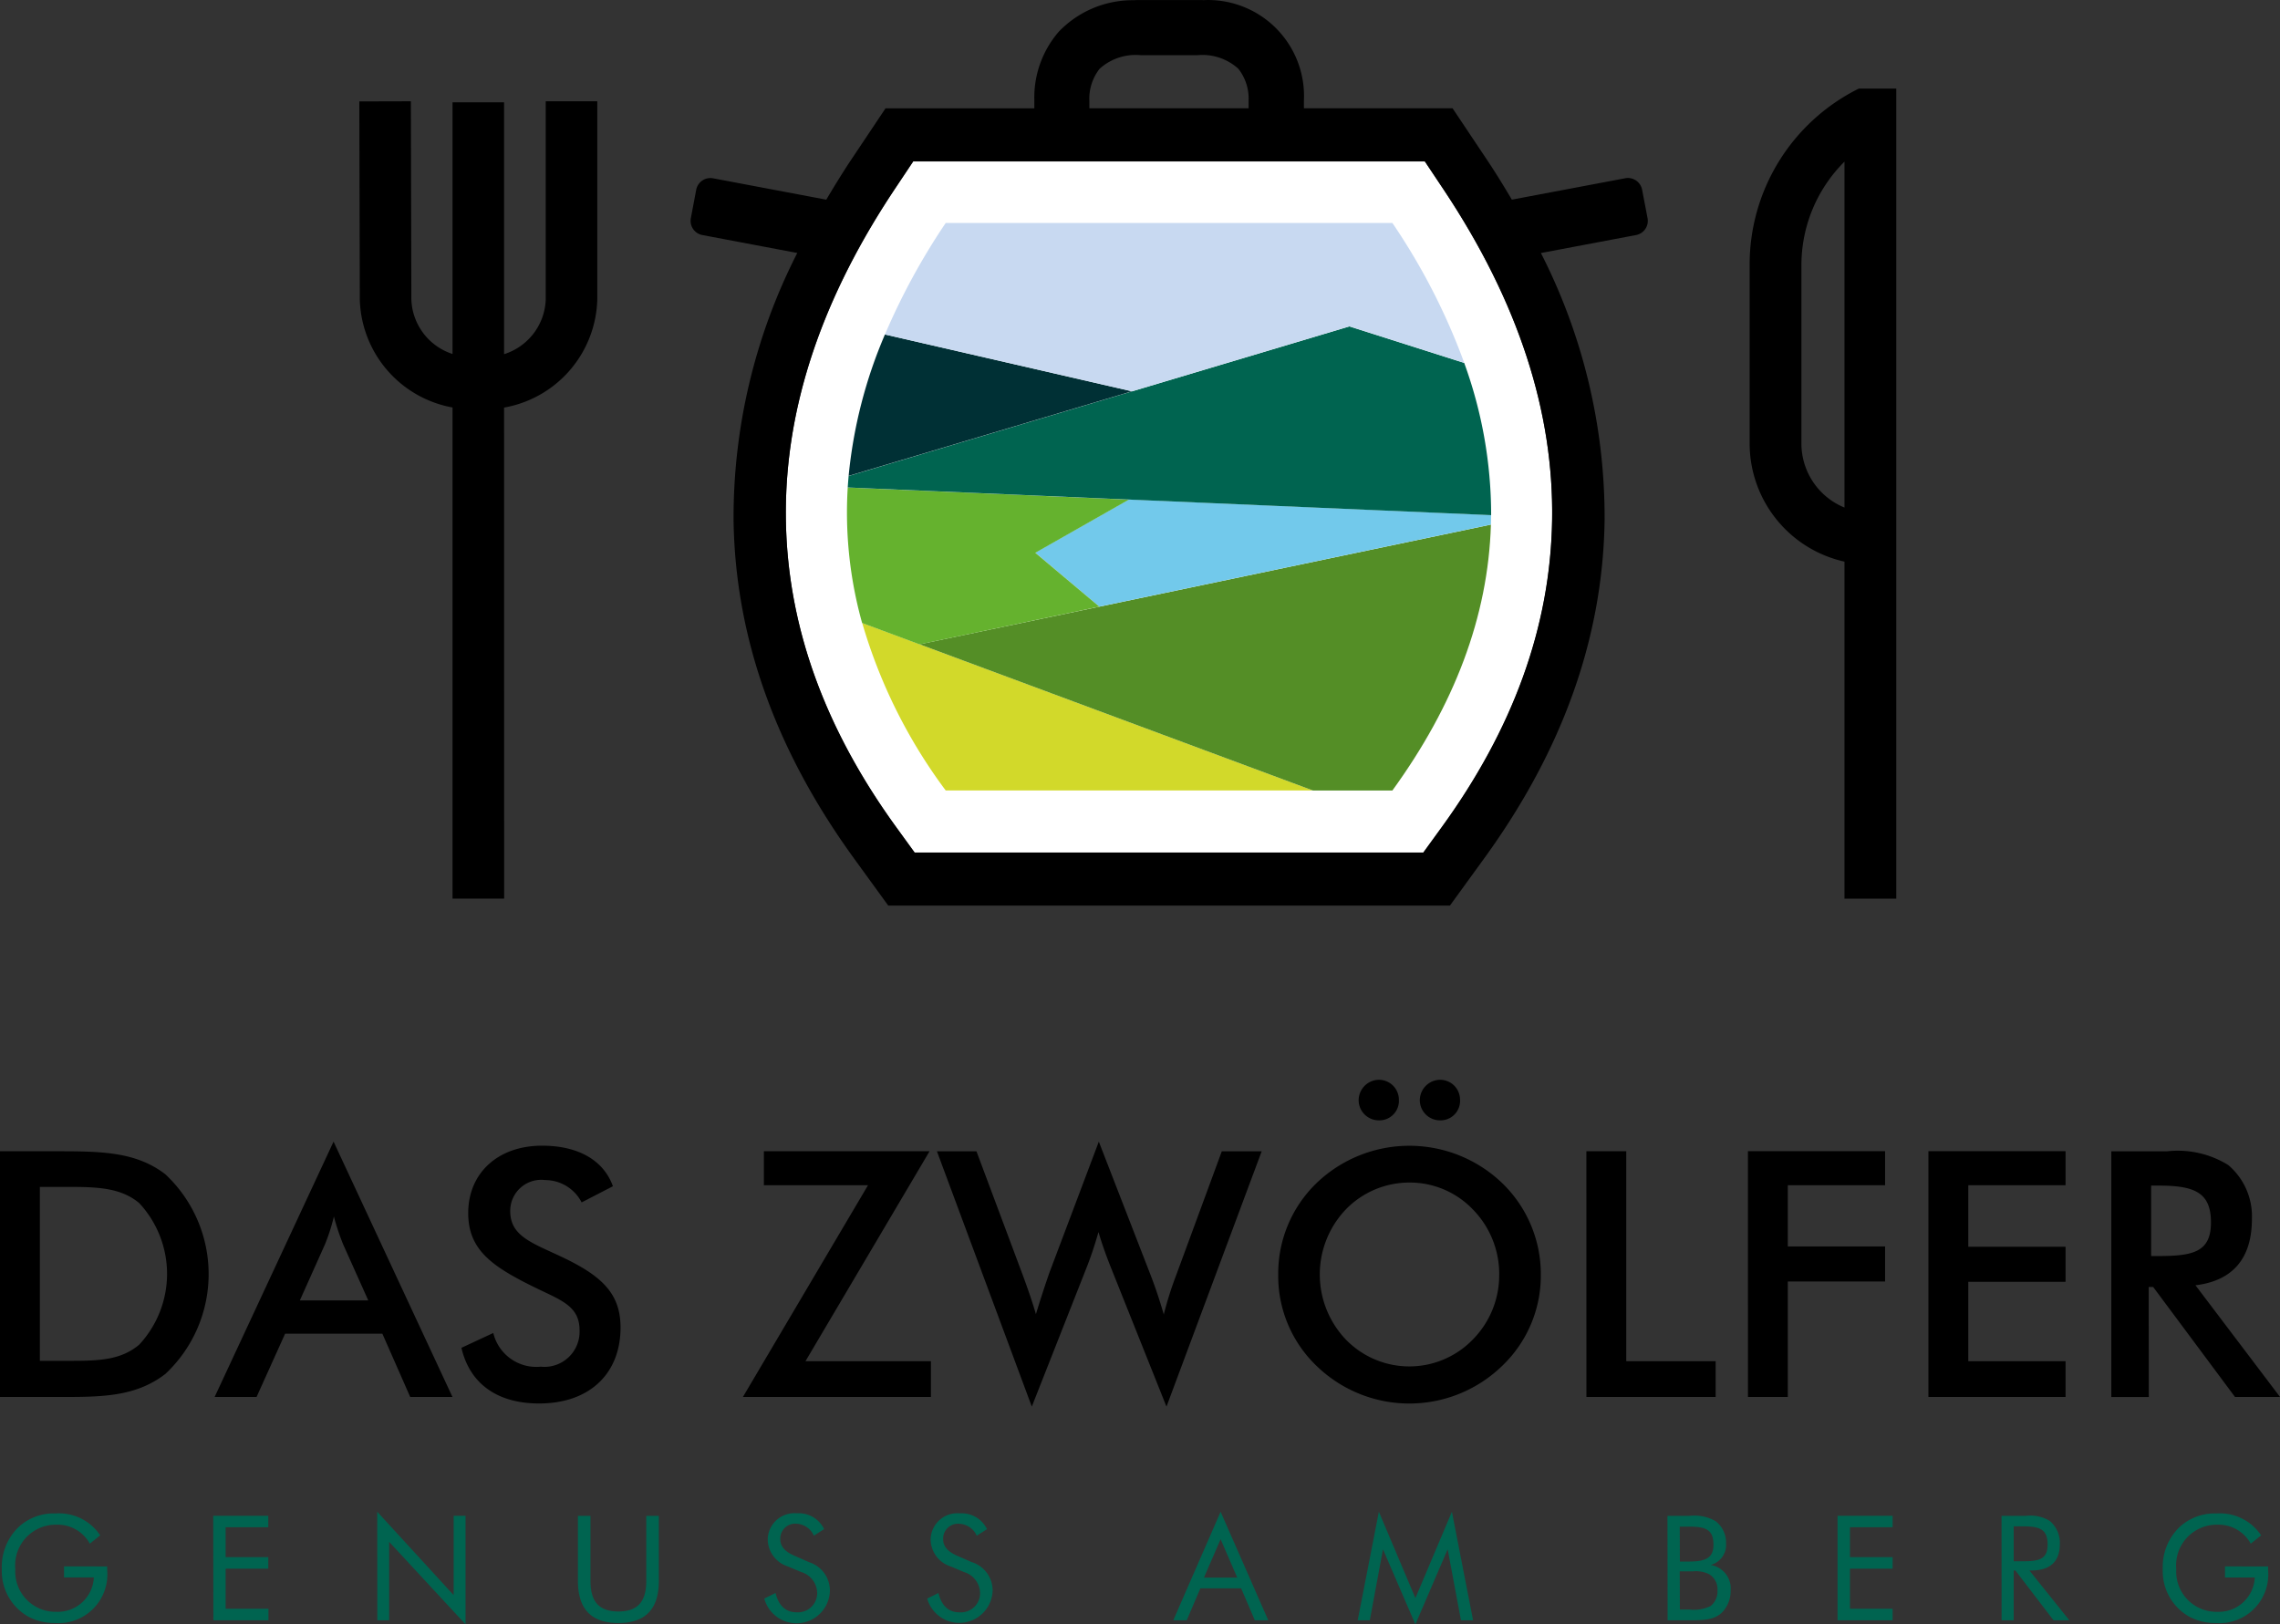 <svg xmlns="http://www.w3.org/2000/svg" width="133.315" height="94.996" viewBox="0 0 133.315 94.996">
  <rect x="0" y="0" width="133.315" height="94.996" fill="#333333" stroke="none"/>
  <g id="Gruppe_1139" data-name="Gruppe 1139" transform="translate(-42.52 -42.519)">
    <path id="Pfad_1321" data-name="Pfad 1321" d="M632.87,93.018V82.581a8.528,8.528,0,0,1,2.517-6.054V96.755a4.043,4.043,0,0,1-2.517-3.737m3.355-20.764a11.484,11.484,0,0,0-6.383,10.327V93.018a7.084,7.084,0,0,0,5.545,6.9v19.708h3.029V72.252Z" transform="translate(-485.018 -24.554)"/>
    <g id="Gruppe_1138" data-name="Gruppe 1138" transform="translate(63.533 48.442)">
      <path id="Pfad_1322" data-name="Pfad 1322" d="M171.618,123.15H168.6V94.429a6.6,6.6,0,0,1-5.421-6.306l-.029-11.593,3.014-.008.029,11.6A3.482,3.482,0,0,0,168.6,91.3V76.582h3.014v14.73a3.484,3.484,0,0,0,2.436-3.189v-11.6h3.014v11.6a6.6,6.6,0,0,1-5.45,6.312Z" transform="translate(-163.153 -76.522)"/>
    </g>
    <path id="Pfad_1323" data-name="Pfad 1323" d="M344.742,98.333c4.427,6.636,6.462,13.082,6.372,19.342-.092,6.323-2.334,12.315-6.456,18l-1.076,1.484H313.84l-1.076-1.484c-4.122-5.683-6.364-11.675-6.457-18-.091-6.26,1.945-12.706,6.372-19.342l1.075-1.611h29.913Z" transform="translate(-217.836 -44.762)" fill="#fff"/>
    <path id="Pfad_1324" data-name="Pfad 1324" d="M336.815,261.466h21.474l-23-8.55-3.356-1.247a30.727,30.727,0,0,0,4.885,9.8" transform="translate(-238.998 -172.719)" fill="#d2d92a"/>
    <path id="Pfad_1325" data-name="Pfad 1325" d="M351.194,225.648l23,8.55h4.648c3.607-4.971,5.6-10.149,5.761-15.549l-22.9,4.8Z" transform="translate(-254.907 -145.45)" fill="#548e26"/>
    <path id="Pfad_1326" data-name="Pfad 1326" d="M393.8,216.5l22.9-4.8c.005-.185.008-.369.009-.554l-21.182-.912-5.47,3.109Z" transform="translate(-287.005 -138.504)" fill="#72c9eb"/>
    <path id="Pfad_1327" data-name="Pfad 1327" d="M341.59,213.149,337.849,210l5.47-3.109-16.439-.707a23.99,23.99,0,0,0,.842,7.923l3.356,1.248Z" transform="translate(-234.792 -135.153)" fill="#65b22e"/>
    <path id="Pfad_1328" data-name="Pfad 1328" d="M327.1,161.51l37.619,1.619a25.964,25.964,0,0,0-1.574-8.9l-6.714-2.137-12.718,3.8-16.563,4.948c-.02.225-.038.451-.051.676" transform="translate(-235.01 -90.483)" fill="#006450"/>
    <path id="Pfad_1329" data-name="Pfad 1329" d="M327.393,163.088l16.563-4.947-14.44-3.323a27.668,27.668,0,0,0-2.123,8.27" transform="translate(-235.252 -92.738)" fill="#003035"/>
    <path id="Pfad_1330" data-name="Pfad 1330" d="M339.581,123.909l14.44,3.323,12.718-3.8,6.714,2.137a37.371,37.371,0,0,0-4.2-8.18H343.133a39.008,39.008,0,0,0-3.552,6.519" transform="translate(-245.317 -61.829)" fill="#c8d9f1"/>
    <path id="Pfad_1331" data-name="Pfad 1331" d="M329.965,53.616a.846.846,0,0,0-.986-.673l-6.631,1.252c-.463-.783-.943-1.566-1.468-2.352l-2-2.993H310.19v-.357l0-.1a5.611,5.611,0,0,0-5.892-5.865l-.032-.005h-3.876l-.176.008a5.984,5.984,0,0,0-4.368,1.853,5.876,5.876,0,0,0-1.419,3.962l0,.507h-8.7l-2,2.993c-.524.785-1,1.568-1.466,2.35l-6.619-1.25a.846.846,0,0,0-.986.673l-.313,1.66a.844.844,0,0,0,.673.986l5.55,1.048a34.028,34.028,0,0,0-3.726,15.624c.1,7,2.548,13.588,7.044,19.785l2,2.756h32.844l2-2.756c4.5-6.2,6.942-12.78,7.044-19.785a34.028,34.028,0,0,0-3.725-15.621l5.563-1.051a.844.844,0,0,0,.673-.986Zm-32.321-5.2a2.84,2.84,0,0,1,.6-1.875,3.133,3.133,0,0,1,2.413-.793h3.289a3.125,3.125,0,0,1,2.41.792,2.817,2.817,0,0,1,.6,1.841v.468h-9.312v-.357ZM324.7,72.9c-.092,6.321-2.334,12.311-6.457,17.992l-1.076,1.483H287.431l-1.076-1.483c-4.121-5.682-6.364-11.671-6.455-17.992-.092-6.257,1.943-12.7,6.371-19.335l1.075-1.612h29.913l1.075,1.612C322.76,60.2,324.8,66.639,324.7,72.9Z" transform="translate(-191.428)"/>
    <path id="Pfad_1332" data-name="Pfad 1332" d="M168.3,415.343v-4.12h.422c2.091,0,3.076.383,3.076,2.151,0,1.728-1.025,1.969-3.076,1.969Zm-.141,1.81h.261l4.784,6.431h2.633l-4.944-6.531c2.171-.261,3.3-1.567,3.3-3.879a3.932,3.932,0,0,0-1.388-3.156,5.617,5.617,0,0,0-3.576-.8h-3.256v14.369h2.191Zm-12.882,6.431h8.019v-2.091h-5.687v-4.642h5.687V414.8h-5.687v-3.6h5.687v-1.989h-8.019Zm-10.552,0h2.331v-6.752h5.688v-2.051h-5.688V411.2h5.688v-1.989h-8.02Zm-9.445,0h7.557v-2.091H137.61V409.214h-2.332Zm-5.1-7.155a5.347,5.347,0,0,1-1.547,3.8,5.167,5.167,0,0,1-7.416,0,5.513,5.513,0,0,1,0-7.617,5.176,5.176,0,0,1,3.718-1.567,5.1,5.1,0,0,1,3.7,1.567,5.4,5.4,0,0,1,1.547,3.819m2.432,0a7.4,7.4,0,0,0-2.251-5.346,7.839,7.839,0,0,0-10.872,0,7.351,7.351,0,0,0-2.231,5.346,7.277,7.277,0,0,0,2.231,5.327,7.791,7.791,0,0,0,10.872,0,7.3,7.3,0,0,0,2.251-5.327m-7.075-10.23a1.18,1.18,0,0,0,1.186,1.206,1.14,1.14,0,0,0,1.166-1.206,1.167,1.167,0,0,0-1.166-1.166,1.2,1.2,0,0,0-1.186,1.166m-3.576,0a1.179,1.179,0,0,0,1.186,1.206,1.14,1.14,0,0,0,1.166-1.206,1.168,1.168,0,0,0-1.166-1.166,1.2,1.2,0,0,0-1.186,1.166m-24.66,3.015,5.548,14.932,3.215-8.159c.261-.664.483-1.346.684-2.05.181.624.422,1.306.7,2.01l3.276,8.2,5.567-14.932h-2.332l-2.693,7.314a19.918,19.918,0,0,0-.7,2.231c-.241-.843-.5-1.607-.764-2.291l-3.034-7.818-2.895,7.677c-.08.241-.361,1.025-.783,2.412-.221-.763-.483-1.507-.764-2.271l-2.713-7.254ZM85.959,423.584H96.952v-2.091H89.617l7.256-12.279H87.185V411.2h6.09ZM69.5,420.71c.482,2.089,2.089,3.255,4.541,3.255,2.975,0,4.763-1.768,4.763-4.441,0-2.071-1.186-3.1-3.718-4.262-1.608-.743-2.733-1.166-2.733-2.552A1.815,1.815,0,0,1,74.4,410.9a2.4,2.4,0,0,1,2.129,1.306l1.83-.945c-.543-1.507-2.01-2.372-4.141-2.372-2.613,0-4.321,1.629-4.321,3.939,0,2.171,1.407,3.136,3.959,4.382,1.487.724,2.552,1.065,2.552,2.472a2.056,2.056,0,0,1-2.271,2.131,2.585,2.585,0,0,1-2.773-1.97Zm-9.447-2.773,1.468-3.276a11.23,11.23,0,0,0,.522-1.628,13.756,13.756,0,0,0,.542,1.628l1.468,3.276Zm6.453,5.647h2.471l-6.953-14.933-6.954,14.933h2.452l1.669-3.7h5.687Zm-21.655-2.111V411.3h1.688c1.729,0,3.056.06,4.12.945a6.077,6.077,0,0,1,0,8.281c-1.024.863-2.25.944-3.839.944H44.852Zm-2.332,2.111H46.3c2.331,0,4.22-.06,5.889-1.346a8,8,0,0,0,0-11.676c-1.749-1.347-3.819-1.347-6.513-1.347H42.52Z" transform="translate(0 -299.369)"/>
    <path id="Pfad_1333" data-name="Pfad 1333" d="M173.073,553.266v.649h1.743a2.111,2.111,0,0,1-2.2,2.008,2.352,2.352,0,0,1-2.392-2.495,2.377,2.377,0,0,1,2.392-2.6,2.15,2.15,0,0,1,1.964,1.111l.606-.487a2.892,2.892,0,0,0-2.6-1.281,3.037,3.037,0,0,0-2.17.794,3.233,3.233,0,0,0-.981,2.46,3.052,3.052,0,0,0,1.571,2.794,3.216,3.216,0,0,0,1.538.359,2.852,2.852,0,0,0,3.049-3.109v-.2Zm-13.062,3.152h.708v-2.912h.1l2.228,2.912h.924l-2.333-2.912h.129c1.076,0,1.649-.53,1.649-1.53a1.685,1.685,0,0,0-.573-1.357,2.14,2.14,0,0,0-1.4-.308h-1.435Zm.708-5.493h.556c.965,0,1.427.171,1.427,1.06,0,.846-.47.982-1.427.982h-.556Zm-10.3,5.493h3.22v-.675h-2.493V553.4h2.493v-.674h-2.493v-1.751h2.493v-.667h-3.22Zm-9.937,0h1.273c.871,0,1.47-.025,1.914-.462a1.8,1.8,0,0,0,.5-1.273,1.394,1.394,0,0,0-1.17-1.5,1.212,1.212,0,0,0,.9-1.264,1.575,1.575,0,0,0-.614-1.3,2.5,2.5,0,0,0-1.538-.308h-1.273Zm.709-2.862h.778a1.746,1.746,0,0,1,.93.162,1.032,1.032,0,0,1,.5.965,1.092,1.092,0,0,1-.4.9,2.227,2.227,0,0,1-1.248.206H141.2Zm0-2.614h.563c.965,0,1.41.179,1.41,1.059,0,.744-.427.982-1.41.982H141.2Zm-15.456,5.715,1.887-4.391.778,4.152h.708l-1.238-6.347-2.135,5.049-2.136-5.049-1.238,6.347h.708l.77-4.152Zm-11.389-4.98.973,2.246h-1.947Zm0-1.606-2.768,6.347h.786l.8-1.871h2.382l.8,1.871h.786Zm-14.534,2.955-.871-.384c-.555-.24-.82-.546-.82-.982a.872.872,0,0,1,.932-.887,1.172,1.172,0,0,1,1.033.7l.6-.384a1.639,1.639,0,0,0-1.579-.924,1.565,1.565,0,0,0-1.717,1.5,1.683,1.683,0,0,0,1.2,1.614l.743.316a1.314,1.314,0,0,1,.949,1.221,1.123,1.123,0,0,1-1.222,1.136c-.616,0-1.033-.384-1.213-1.127l-.658.324a1.951,1.951,0,0,0,3.827-.452,1.741,1.741,0,0,0-1.2-1.674m-9.527,0-.871-.384c-.556-.24-.82-.546-.82-.982a.873.873,0,0,1,.931-.887,1.172,1.172,0,0,1,1.033.7l.6-.384a1.641,1.641,0,0,0-1.581-.924,1.564,1.564,0,0,0-1.716,1.5,1.682,1.682,0,0,0,1.2,1.614l.744.316a1.312,1.312,0,0,1,.948,1.221,1.123,1.123,0,0,1-1.222,1.136c-.614,0-1.033-.384-1.213-1.127l-.657.324A1.951,1.951,0,0,0,91.5,554.7a1.741,1.741,0,0,0-1.2-1.674m-13.533-2.716v3.8c0,1.648.778,2.468,2.366,2.468s2.366-.821,2.366-2.468v-3.8h-.735v3.8c0,1.221-.5,1.793-1.631,1.793s-1.632-.573-1.632-1.793v-3.8Zm-11.73,6.107h.692v-4.587l4.468,4.826v-6.347H69.5v4.638l-4.468-4.877Zm-9.586,0h3.22v-.675H56.169V553.4h2.493v-.674H56.169v-1.751h2.493v-.667h-3.22Zm-8.732-3.152v.649h1.743a2.111,2.111,0,0,1-2.2,2.008,2.352,2.352,0,0,1-2.392-2.495,2.378,2.378,0,0,1,2.392-2.6,2.151,2.151,0,0,1,1.965,1.111l.606-.487a2.892,2.892,0,0,0-2.6-1.281,3.037,3.037,0,0,0-2.17.794,3.234,3.234,0,0,0-.982,2.46,3.053,3.053,0,0,0,1.573,2.794,3.215,3.215,0,0,0,1.537.359,2.852,2.852,0,0,0,3.05-3.109v-.2Z" transform="translate(-0.455 -419.143)" fill="#006450"/>
  </g>
</svg>
